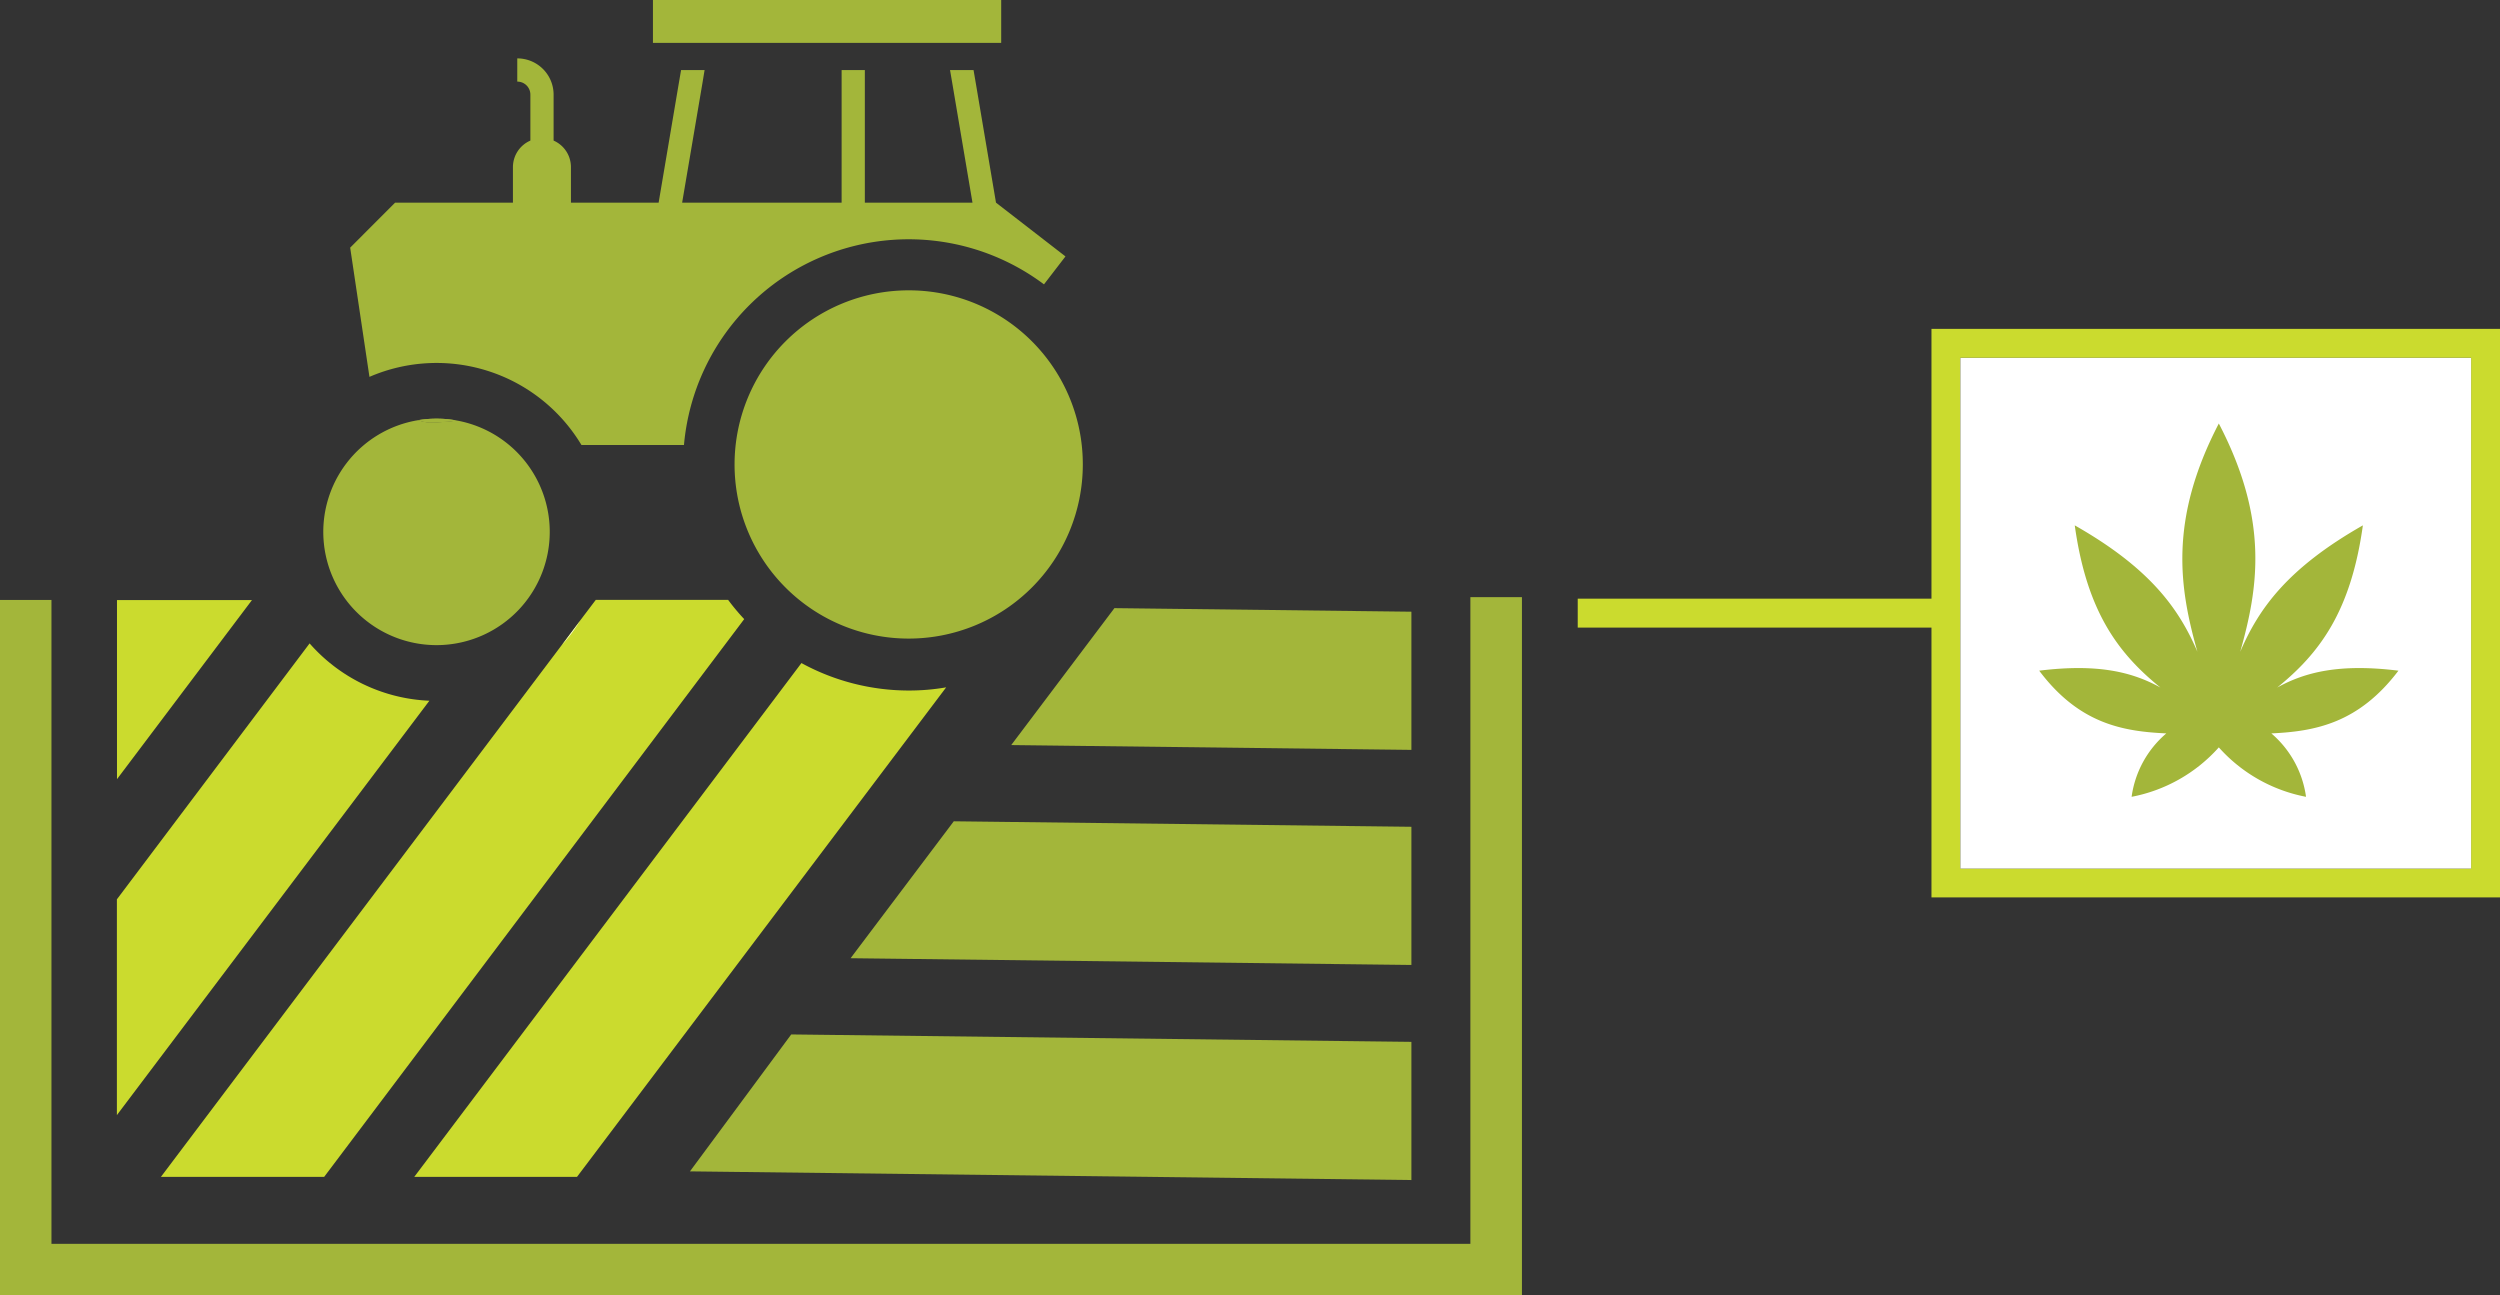 <svg id="Layer_1" data-name="Layer 1" xmlns="http://www.w3.org/2000/svg" viewBox="0 0 259.44 134.42"><rect x="0" y="0" width="259.44" height="134.42" fill="#333333" stroke="none"/><defs><style>.cls-1{fill:#cbdb2e;}.cls-2{fill:#fff;}.cls-3,.cls-4{fill:#a3b63a;}.cls-4{fill-rule:evenodd;}</style></defs><title>icon-food-agribus_hemp</title><path class="cls-1" d="M466.8,301H430.09v3H466.8v28h59V273h-59Zm56-25v53h-53V276Z" transform="translate(-266.36 -238.87)"/><rect class="cls-2" x="203.44" y="37.14" width="53" height="53"/><polygon class="cls-1" points="26.15 62.27 12.14 80.86 12.14 62.27 26.15 62.27"/><path class="cls-1" d="M310.92,311.59l-32.43,43V332.2l20-26.56A17.51,17.51,0,0,0,310.92,311.59Z" transform="translate(-266.36 -238.87)"/><path class="cls-1" d="M343.59,303.12,300,361H283.06l41.62-55.22h0l1.86-2.48,1.65-2.18h13.73A22.3,22.3,0,0,0,343.59,303.12Z" transform="translate(-266.36 -238.87)"/><path class="cls-1" d="M360.67,310.53a22.58,22.58,0,0,0,3.88-.33L326.24,361H309.35l40.18-53.32A23.29,23.29,0,0,0,360.67,310.53Z" transform="translate(-266.36 -238.87)"/><polygon class="cls-3" points="115.65 63.11 146.47 63.48 146.47 77.82 104.94 77.32 115.65 63.11"/><polygon class="cls-3" points="98.98 85.23 146.47 85.8 146.47 100.14 88.27 99.44 98.98 85.23"/><polygon class="cls-3" points="82.11 107.35 146.47 108.12 146.47 122.46 71.6 121.56 82.11 107.35"/><rect class="cls-3" x="67.76" width="36.14" height="4.45"/><path class="cls-4" d="M313.77,282.51a21.18,21.18,0,0,1-2.83.2,3.64,3.64,0,0,1-1.16-.24,11.63,11.63,0,0,1,1.88-.15A11.27,11.27,0,0,1,313.77,282.51Z" transform="translate(-266.36 -238.87)"/><path class="cls-4" d="M376.93,265.48l-2.23,2.9a23.41,23.41,0,0,0-37.36,16.67H326.7a17.53,17.53,0,0,0-22-7.07l-2-13.41,4.66-4.67h12.23v-3.68a3,3,0,0,1,1.81-2.76v-4.77a1.35,1.35,0,0,0-1.36-1.35v-2.41a3.76,3.76,0,0,1,3.77,3.76v4.77a3,3,0,0,1,1.8,2.76v3.68h9.1l2.1-12.42.23-1.34h2.44l-.22,1.34-2.11,12.42h16.55V246.14h2.41V259.9h11.17l-2.1-12.42-.23-1.34h2.44l.23,1.34,2.1,12.42Z" transform="translate(-266.36 -238.87)"/><path class="cls-4" d="M378.73,287.11A18.07,18.07,0,1,1,360.67,269,18.05,18.05,0,0,1,378.73,287.11Z" transform="translate(-266.36 -238.87)"/><path class="cls-4" d="M323.41,294.06a11.75,11.75,0,1,1-13.63-11.59,3.64,3.64,0,0,0,1.16.24,21.18,21.18,0,0,0,2.83-.2h0A11.74,11.74,0,0,1,323.41,294.06Z" transform="translate(-266.36 -238.87)"/><path class="cls-4" d="M313.77,282.51a21.18,21.18,0,0,1-2.83.2,3.64,3.64,0,0,1-1.16-.24,11.63,11.63,0,0,1,1.88-.15A11.27,11.27,0,0,1,313.77,282.51Z" transform="translate(-266.36 -238.87)"/><path class="cls-2" d="M324.69,305.8a18,18,0,0,0,1.86-2.48Z" transform="translate(-266.36 -238.87)"/><polygon class="cls-3" points="157.94 61.97 157.94 134.42 0 134.42 0 62.26 5.34 62.26 5.34 129.08 152.59 129.08 152.59 61.97 157.94 61.97"/><path class="cls-4" d="M494.4,306.51c-1.87-6.61-3-13.64,2.22-23.69,5.24,10.05,4.09,17.08,2.22,23.69,1.92-4.47,4.89-8.66,12.73-13.12-1.24,8.92-4.48,13.26-8.89,16.83,2.93-1.62,6.5-2.5,12.58-1.75-4.14,5.47-8.67,6.3-13.19,6.51a10.52,10.52,0,0,1,3.6,6.58,16.2,16.2,0,0,1-9.05-5.13,16.2,16.2,0,0,1-9.05,5.13,10.52,10.52,0,0,1,3.6-6.58c-4.52-.21-9.05-1-13.19-6.51,6.08-.75,9.65.13,12.58,1.75-4.41-3.57-7.65-7.91-8.89-16.83,7.84,4.46,10.81,8.65,12.73,13.12Z" transform="translate(-266.36 -238.87)"/></svg>